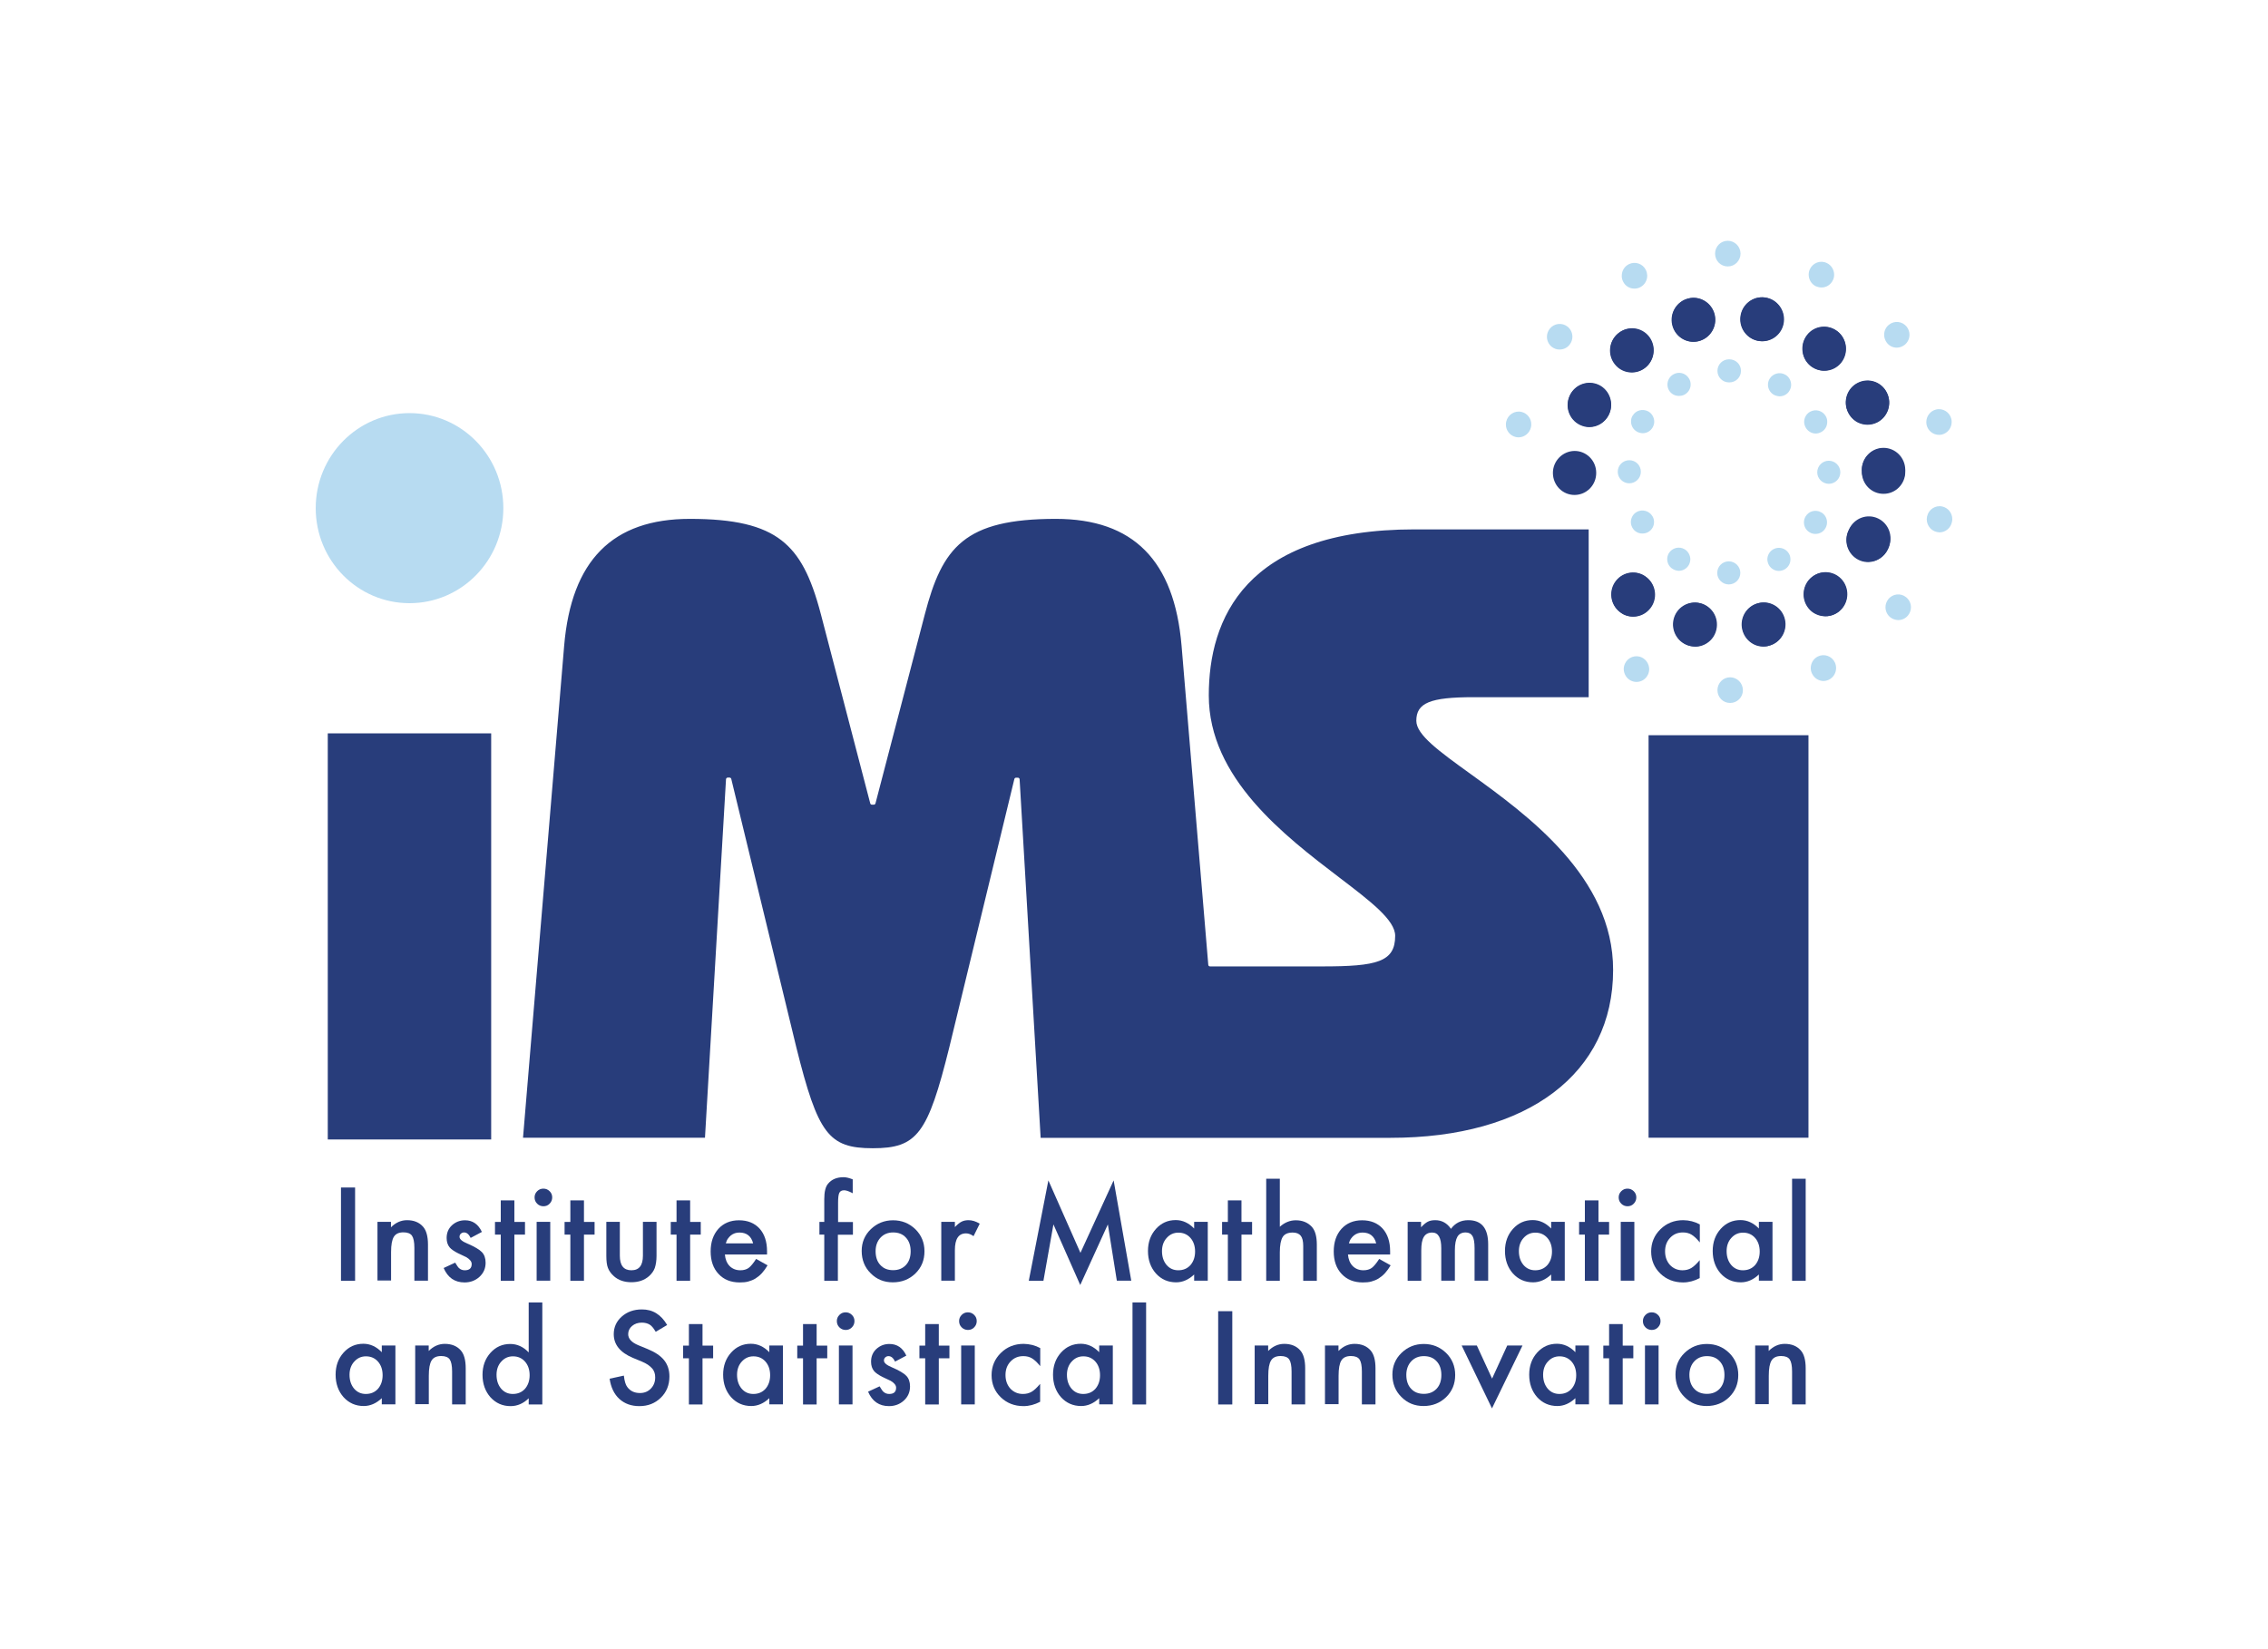 <?xml version="1.0" encoding="UTF-8" standalone="no"?> <!-- Generator: Adobe Illustrator 24.2.1, SVG Export Plug-In . SVG Version: 6.00 Build 0) --> <svg xmlns:inkscape="http://www.inkscape.org/namespaces/inkscape" xmlns:sodipodi="http://sodipodi.sourceforge.net/DTD/sodipodi-0.dtd" xmlns="http://www.w3.org/2000/svg" xmlns:svg="http://www.w3.org/2000/svg" version="1.1" id="Layer_1" x="0px" y="0px" viewBox="0 0 220 160" xml:space="preserve" sodipodi:docname="iMSI_logo_sig_bottom_color_cropped.svg" width="220" height="160" inkscape:version="1.1 (c68e22c387, 2021-05-23)"><defs id="defs127"></defs> <style type="text/css" id="style2"> .st0{fill:#FFFFFF;} .st1{fill:#B7DBF1;} .st2{fill:#283D7B;} </style> <g id="g122" transform="translate(-40.005,-70)"> <path class="st1" d="m 207.7,126.7 v 0 c -0.62,0 -1.13,-0.51 -1.12,-1.12 v 0 c 0,-0.62 0.5,-1.12 1.12,-1.12 v 0 c 0.62,0 1.12,0.51 1.12,1.12 v 0 c 0,0.62 -0.5,1.12 -1.12,1.12 z m 3.9,-1.86 c -0.1,-0.18 -0.15,-0.37 -0.16,-0.56 v 0 c 0,-0.39 0.2,-0.77 0.56,-0.98 v 0 c 0.53,-0.31 1.22,-0.13 1.53,0.4 v 0 c 0.11,0.18 0.15,0.37 0.15,0.56 v 0 c 0.01,0.39 -0.2,0.77 -0.56,0.98 v 0 c -0.18,0.1 -0.37,0.15 -0.56,0.15 v 0 c -0.38,0 -0.75,-0.2 -0.96,-0.55 z m -9.32,0.37 c -0.35,-0.2 -0.55,-0.57 -0.55,-0.95 v 0 c -0.01,-0.2 0.05,-0.4 0.15,-0.58 v 0 c 0.32,-0.53 1.01,-0.71 1.54,-0.39 v 0 c 0.34,0.2 0.54,0.58 0.55,0.95 v 0 c 0,0.2 -0.05,0.4 -0.15,0.58 v 0 c -0.21,0.36 -0.58,0.56 -0.97,0.56 v 0 c -0.19,-0.01 -0.39,-0.06 -0.57,-0.17 z m 13.27,-3.56 c -0.36,-0.2 -0.56,-0.58 -0.56,-0.97 v 0 c 0,-0.19 0.05,-0.38 0.15,-0.56 v 0 c 0.31,-0.54 0.99,-0.72 1.53,-0.41 v 0 c 0.36,0.2 0.56,0.58 0.56,0.97 v 0 c 0,0.19 -0.05,0.38 -0.15,0.56 v 0 c -0.21,0.37 -0.58,0.56 -0.98,0.56 v 0 c -0.18,0 -0.37,-0.04 -0.55,-0.15 z m -17.2,-0.45 c -0.1,-0.18 -0.15,-0.37 -0.15,-0.56 v 0 c 0.01,-0.39 0.21,-0.77 0.57,-0.97 v 0 c 0.54,-0.3 1.22,-0.11 1.53,0.42 v 0 c 0.11,0.18 0.15,0.37 0.15,0.56 v 0 c 0,0.39 -0.2,0.76 -0.57,0.97 v 0 c -0.18,0.1 -0.37,0.14 -0.55,0.14 v 0 c -0.4,0.01 -0.78,-0.2 -0.98,-0.56 z m 19.05,-4.26 c -0.62,-0.01 -1.12,-0.51 -1.12,-1.12 v 0 c 0,-0.62 0.51,-1.12 1.12,-1.12 v 0 c 0.62,0 1.12,0.5 1.12,1.12 v 0 c 0,0.61 -0.49,1.12 -1.12,1.12 v 0 c 0.01,0 0.01,0 0,0 z m -20.47,-1.17 c 0,-0.62 0.5,-1.12 1.12,-1.12 v 0 c 0.63,0 1.12,0.5 1.12,1.12 v 0 c 0,0.62 -0.51,1.12 -1.12,1.12 v 0 c -0.62,0 -1.12,-0.5 -1.12,-1.12 z m 18.23,-4.29 c -0.1,-0.18 -0.15,-0.37 -0.15,-0.56 v 0 c 0.01,-0.39 0.21,-0.77 0.57,-0.97 v 0 c 0.54,-0.3 1.23,-0.11 1.53,0.43 v 0 c 0.1,0.18 0.15,0.37 0.14,0.56 v 0 c 0,0.39 -0.2,0.77 -0.57,0.97 v 0 c -0.18,0.1 -0.36,0.15 -0.55,0.15 v 0 c -0.38,0 -0.76,-0.21 -0.97,-0.58 z m -16.38,0.39 c -0.36,-0.21 -0.56,-0.58 -0.56,-0.97 v 0 c -0.01,-0.19 0.04,-0.39 0.14,-0.56 h 0.01 c 0.3,-0.54 0.98,-0.72 1.53,-0.42 v 0 c 0.36,0.21 0.56,0.58 0.57,0.98 v 0 c 0,0.18 -0.05,0.38 -0.15,0.56 v 0 0 0 c -0.21,0.37 -0.58,0.57 -0.98,0.57 v 0 c -0.2,-0.01 -0.39,-0.06 -0.56,-0.16 z m 13.27,-3.58 c -0.35,-0.21 -0.55,-0.58 -0.55,-0.96 v 0 c 0,-0.2 0.05,-0.4 0.16,-0.58 v 0 c 0.32,-0.53 1.01,-0.7 1.54,-0.39 v 0 c 0.35,0.2 0.54,0.58 0.55,0.96 v 0 c 0,0.2 -0.05,0.39 -0.16,0.58 v 0 c -0.2,0.36 -0.58,0.55 -0.96,0.55 v 0 c -0.2,-0.01 -0.4,-0.06 -0.58,-0.16 z m -10.15,-0.42 c -0.1,-0.18 -0.15,-0.37 -0.15,-0.56 v 0 c 0,-0.39 0.2,-0.77 0.56,-0.98 v 0 c 0.53,-0.32 1.22,-0.14 1.53,0.39 v 0 c 0.11,0.18 0.16,0.37 0.16,0.56 v 0 c 0.01,0.39 -0.19,0.77 -0.55,0.98 v 0 0 0 c -0.18,0.11 -0.38,0.15 -0.57,0.15 v 0 c -0.4,0.01 -0.77,-0.19 -0.98,-0.54 z m 5.86,-0.77 v 0 0 0 0 0 0 c -0.01,0 -0.02,0 -0.04,0 v 0 0 0 c -0.62,0 -1.12,-0.5 -1.12,-1.12 v 0 c 0,-0.62 0.5,-1.12 1.12,-1.12 v 0 c 0.01,0 0.03,0 0.04,0 h 0.01 c 0.62,0.01 1.12,0.51 1.11,1.12 v 0 c 0.01,0.62 -0.5,1.12 -1.12,1.12 v 0 c 0,0 0,0 0,0 z" id="path4"></path> <path class="st2" d="m 71.8,180.55 v -39.4 h 15.85 v 39.4 z" id="path6"></path> <path class="st2" d="m 182.64,145.08 c -3.05,-2.2 -5.25,-3.79 -5.25,-5.15 0,-1.74 1.35,-2.29 5.55,-2.29 h 11.17 v -16.28 h -16.89 c -16.5,0 -19.96,8.76 -19.96,16.11 0,8.01 7.33,13.6 12.68,17.68 3.02,2.3 5.4,4.12 5.4,5.64 0,2.54 -1.77,2.97 -7.08,2.97 h -10.88 c -0.09,0 -0.17,-0.07 -0.17,-0.16 l -2.59,-30.95 c -0.7,-8.28 -4.69,-12.31 -12.2,-12.31 -8.86,0 -11.01,2.74 -12.71,9.28 l -4.78,18.32 c -0.02,0.08 -0.09,0.13 -0.17,0.13 h -0.17 c -0.08,0 -0.15,-0.05 -0.17,-0.13 l -4.78,-18.32 c -0.98,-3.76 -2.09,-5.84 -3.82,-7.19 -1.86,-1.45 -4.6,-2.09 -8.89,-2.09 -7.51,0 -11.5,4.03 -12.2,12.31 l -3.99,47.73 h 17.65 l 2.04,-34.78 c 0.01,-0.09 0.08,-0.16 0.17,-0.16 h 0.17 c 0.08,0 0.15,0.05 0.17,0.13 l 6.31,26.04 c 2.1,8.42 3.14,9.79 7.42,9.79 4.29,0 5.33,-1.37 7.42,-9.79 l 6.31,-26.03 c 0.02,-0.08 0.09,-0.13 0.17,-0.13 h 0.17 c 0.09,0 0.17,0.07 0.17,0.16 l 2.04,34.78 h 15.95 1.88 16.12 c 13.31,0 21.58,-6.24 21.58,-16.28 0.02,-9.02 -8.32,-15.04 -13.84,-19.03 z" id="path8"></path> <rect x="199.92" y="141.33" class="st2" width="15.51" height="39.05" id="rect10"></rect> <ellipse class="st1" cx="79.73" cy="119.3" rx="9.1" ry="9.22" id="ellipse12"></ellipse> <g id="g20"> <g id="g16"> <path class="st2" d="m 203.99,132.68 c -1.13,-0.26 -1.85,-1.4 -1.59,-2.54 v 0 c 0.25,-1.15 1.38,-1.88 2.51,-1.62 v 0 c 1.14,0.26 1.85,1.4 1.59,2.55 v 0 c -0.21,0.99 -1.09,1.67 -2.05,1.67 v 0 c -0.16,-0.01 -0.31,-0.03 -0.46,-0.06 z m 5.06,-1.63 c -0.26,-1.14 0.45,-2.28 1.58,-2.55 v 0 c 1.13,-0.26 2.26,0.45 2.52,1.6 v 0 c 0.26,1.14 -0.45,2.29 -1.58,2.55 v 0 c -0.16,0.04 -0.32,0.05 -0.47,0.05 v 0 c -0.96,0.01 -1.82,-0.66 -2.05,-1.65 z m -11.91,-1.68 c -0.92,-0.73 -1.07,-2.07 -0.35,-2.99 v 0 c 0.72,-0.93 2.05,-1.09 2.96,-0.35 v 0 c 0.91,0.72 1.07,2.07 0.34,2.99 v 0 c -0.42,0.53 -1.03,0.81 -1.65,0.81 v 0 c -0.46,0 -0.92,-0.15 -1.3,-0.46 z m 18.31,-0.4 c -0.72,-0.91 -0.58,-2.26 0.33,-2.99 v 0 c 0.9,-0.74 2.23,-0.59 2.96,0.33 v 0 c 0.72,0.92 0.58,2.26 -0.32,2.99 v 0 c 0,0 0,0 0,0.01 v 0 c -0.39,0.31 -0.86,0.47 -1.31,0.47 v 0 c -0.63,-0.01 -1.24,-0.29 -1.66,-0.81 z m 4.88,-4.69 c -1.05,-0.51 -1.49,-1.78 -0.99,-2.84 v 0 c 0.51,-1.06 1.76,-1.5 2.81,-0.99 v 0 c 1.05,0.51 1.49,1.78 0.99,2.84 v 0 c -0.36,0.76 -1.12,1.2 -1.9,1.2 v 0 c -0.31,0 -0.62,-0.06 -0.91,-0.21 z m -29.69,-8.38 v 0 0 c -0.01,-1.17 0.93,-2.13 2.09,-2.15 v 0 c 1.16,-0.01 2.11,0.94 2.11,2.12 v 0 c 0.01,1.18 -0.92,2.14 -2.09,2.15 v 0 c -0.01,0 -0.01,0 -0.01,0 v 0 c -1.16,0 -2.09,-0.94 -2.1,-2.12 z m 29.97,-0.11 c 0,-0.03 0,-0.05 0.01,-0.09 v 0 c -0.01,-0.03 -0.01,-0.06 -0.01,-0.09 v 0 c -0.01,-1.18 0.92,-2.15 2.08,-2.16 v 0 c 1.16,-0.01 2.11,0.93 2.13,2.11 v 0 c 0,0.03 0,0.07 0,0.11 v 0 c 0,0.03 0,0.07 0,0.11 v 0 c 0,1.18 -0.94,2.13 -2.1,2.13 v 0 c -1.17,0.01 -2.11,-0.94 -2.11,-2.12 z m -27.34,-4.56 c -1.05,-0.5 -1.5,-1.77 -1,-2.83 v 0 c 0.49,-1.07 1.75,-1.52 2.8,-1.02 v 0 c 1.05,0.51 1.49,1.78 1,2.84 v 0 c -0.36,0.77 -1.12,1.22 -1.9,1.22 v 0 c -0.3,0 -0.6,-0.07 -0.9,-0.21 z m 26,-1.24 c -0.52,-1.05 -0.1,-2.33 0.94,-2.85 v 0 c 1.05,-0.53 2.31,-0.1 2.82,0.95 v 0 0 0 c 0.52,1.05 0.1,2.33 -0.94,2.86 v 0 c -0.3,0.15 -0.62,0.22 -0.94,0.22 v 0 c -0.77,0 -1.51,-0.43 -1.88,-1.18 z m -22.62,-4.64 c -0.73,-0.91 -0.6,-2.25 0.31,-2.99 v 0 c 0.9,-0.74 2.22,-0.6 2.96,0.31 v 0 c 0.73,0.91 0.59,2.26 -0.31,3 v 0 c -0.39,0.32 -0.86,0.47 -1.33,0.47 v 0 c -0.6,0 -1.22,-0.27 -1.63,-0.79 z m 18.99,0.15 c -0.91,-0.72 -1.07,-2.06 -0.36,-2.99 v 0 c 0.71,-0.93 2.03,-1.09 2.95,-0.37 v 0 c 0.92,0.72 1.08,2.06 0.36,2.99 v 0 c -0.42,0.54 -1.03,0.82 -1.66,0.82 v 0 c -0.44,0 -0.9,-0.15 -1.29,-0.45 z m -13.43,-3.98 c -0.27,-1.14 0.44,-2.29 1.57,-2.56 v 0 c 1.12,-0.28 2.26,0.43 2.53,1.58 v 0 c 0.27,1.14 -0.43,2.29 -1.56,2.56 v 0 c -0.16,0.04 -0.32,0.06 -0.49,0.06 v 0 c -0.96,0 -1.82,-0.66 -2.05,-1.64 z m 8.26,1.53 c -1.14,-0.25 -1.86,-1.38 -1.61,-2.53 v 0 c 0.25,-1.15 1.37,-1.88 2.5,-1.63 v 0 c 1.13,0.25 1.85,1.38 1.61,2.53 v 0 c -0.21,0.99 -1.09,1.68 -2.06,1.68 v 0 c -0.14,-0.01 -0.29,-0.02 -0.44,-0.05 z" id="path14"></path> </g> <path class="st2" d="m 197.09,129.34 c -0.91,-0.73 -1.06,-2.07 -0.34,-2.99 v 0 c 0.72,-0.92 2.05,-1.08 2.95,-0.35 v 0 c 0.91,0.73 1.06,2.07 0.34,3 v 0 c -0.62,0.79 -1.69,1.02 -2.56,0.6 v 0 c -0.14,-0.08 -0.27,-0.16 -0.39,-0.26 z m 5.25,0.77 c 0.26,-1.15 1.39,-1.86 2.52,-1.6 v 0 c 1.13,0.26 1.84,1.41 1.58,2.55 v 0 c -0.26,1.15 -1.39,1.86 -2.52,1.6 v 0 c -0.16,-0.03 -0.31,-0.09 -0.45,-0.16 v 0 c -0.85,-0.42 -1.35,-1.4 -1.13,-2.39 z m 6.66,0.95 c -0.26,-1.14 0.45,-2.29 1.58,-2.54 v 0 c 1.13,-0.26 2.26,0.45 2.52,1.6 v 0 c 0.26,1.14 -0.45,2.29 -1.58,2.55 v 0 c 0,0 0,0 0,0.01 v 0 c -0.48,0.11 -0.97,0.04 -1.38,-0.16 v 0 c -0.56,-0.28 -0.99,-0.8 -1.14,-1.46 z m 6.41,-2.07 c -0.72,-0.92 -0.57,-2.26 0.33,-2.99 v 0 c 0.91,-0.73 2.23,-0.57 2.96,0.34 v 0 c 0.72,0.92 0.57,2.26 -0.33,2.99 v 0 c -0.66,0.53 -1.52,0.59 -2.23,0.25 v 0 c -0.28,-0.13 -0.53,-0.33 -0.73,-0.59 z m -23.12,-20.64 v 0 0 c 0.5,-1.06 1.75,-1.51 2.81,-1.01 v 0 c 1.04,0.5 1.49,1.78 0.99,2.84 v 0 c -0.5,1.06 -1.75,1.52 -2.8,1.01 v 0 c -0.01,0 -0.01,0 -0.01,-0.01 v 0 c -1.05,-0.5 -1.48,-1.77 -0.99,-2.83 z m 27.02,13.13 c 0.01,-0.02 0.02,-0.05 0.04,-0.07 v 0 c 0.01,-0.03 0.02,-0.06 0.03,-0.08 v 0 c 0.5,-1.07 1.75,-1.53 2.8,-1.03 v 0 c 1.05,0.5 1.5,1.77 1.01,2.83 v 0 c -0.01,0.03 -0.03,0.06 -0.05,0.1 v 0 c -0.01,0.03 -0.03,0.06 -0.05,0.1 v 0 c -0.51,1.06 -1.76,1.5 -2.8,0.99 v 0 c -1.04,-0.52 -1.48,-1.78 -0.98,-2.84 z m -22.63,-16.17 c -0.73,-0.92 -0.59,-2.26 0.32,-2.99 v 0 c 0.9,-0.74 2.23,-0.6 2.96,0.32 v 0 c 0.72,0.92 0.58,2.26 -0.32,2.99 v 0 c -0.66,0.53 -1.53,0.61 -2.24,0.26 v 0 c -0.28,-0.13 -0.52,-0.32 -0.72,-0.58 z m 28.13,10.3 v 0 0 0 c 0.01,1.18 -0.92,2.14 -2.08,2.15 v 0 c -0.33,0 -0.66,-0.07 -0.94,-0.21 v 0 c -0.7,-0.34 -1.18,-1.06 -1.19,-1.9 -0.01,-1.18 0.92,-2.14 2.07,-2.15 v 0 m -20.42,-11.99 c -0.27,-1.14 0.43,-2.29 1.56,-2.56 v 0 c 1.12,-0.27 2.26,0.44 2.53,1.58 v 0 c 0.27,1.15 -0.44,2.29 -1.57,2.57 v 0 c -0.49,0.11 -0.98,0.05 -1.4,-0.16 v 0 c -0.54,-0.27 -0.97,-0.78 -1.12,-1.43 z m 17.03,8.51 c -0.51,-1.05 -0.08,-2.33 0.96,-2.85 v 0 c 1.04,-0.52 2.3,-0.09 2.81,0.97 v 0 c 0.51,1.06 0.08,2.33 -0.96,2.85 v 0 c -0.61,0.3 -1.28,0.28 -1.85,0.01 v 0 c -0.4,-0.2 -0.74,-0.53 -0.96,-0.98 z m -10.38,-9.51 c 0.25,-1.15 1.38,-1.87 2.51,-1.61 v 0 c 1.13,0.25 1.85,1.39 1.6,2.54 v 0 c -0.25,1.15 -1.37,1.87 -2.51,1.62 v 0 c -0.16,-0.04 -0.32,-0.09 -0.46,-0.16 v 0 c -0.86,-0.43 -1.36,-1.41 -1.14,-2.39 z m 6.77,5.02 c -0.92,-0.73 -1.08,-2.06 -0.36,-2.99 v 0 c 0.72,-0.93 2.04,-1.09 2.96,-0.37 v 0 c 0.91,0.72 1.07,2.06 0.36,2.99 v 0 c -0.62,0.8 -1.7,1.03 -2.58,0.6 v 0 c -0.13,-0.06 -0.25,-0.14 -0.38,-0.23 z" id="path18"></path> </g> <path class="st1" d="m 206.6,136.96 c 0,-0.69 0.55,-1.25 1.23,-1.25 v 0 c 0.68,0 1.23,0.55 1.24,1.24 v 0 c 0.01,0.69 -0.55,1.25 -1.23,1.25 v 0 c 0,0 0,0 0,0 v 0 c -0.69,0.01 -1.24,-0.55 -1.24,-1.24 z m -8.38,-0.92 v 0 0 c -0.44,-0.21 -0.7,-0.66 -0.71,-1.12 v 0 c 0,-0.18 0.04,-0.37 0.12,-0.54 v 0 c 0.29,-0.62 1.03,-0.89 1.64,-0.59 v 0 c 0.44,0.21 0.7,0.66 0.71,1.12 v 0 c 0,0.18 -0.04,0.37 -0.12,0.54 v 0 c -0.21,0.45 -0.65,0.71 -1.11,0.71 v 0 c -0.18,0 -0.36,-0.04 -0.53,-0.12 z m 17.56,-0.68 c -0.09,-0.17 -0.13,-0.36 -0.13,-0.54 v 0 c 0,-0.46 0.25,-0.91 0.69,-1.13 v 0 c 0.61,-0.3 1.35,-0.05 1.65,0.58 v 0 c 0.08,0.17 0.12,0.36 0.12,0.54 v 0 c 0,0.46 -0.25,0.91 -0.69,1.13 v 0 c -0.17,0.08 -0.36,0.13 -0.54,0.13 v 0 c -0.45,-0.01 -0.88,-0.26 -1.1,-0.71 z m 7.59,-5.47 c -0.31,-0.25 -0.47,-0.61 -0.47,-0.98 v 0 c 0,-0.27 0.09,-0.54 0.27,-0.77 v 0 c 0.42,-0.54 1.2,-0.63 1.73,-0.2 v 0 c 0.31,0.25 0.47,0.61 0.47,0.98 v 0 c 0,0.27 -0.09,0.54 -0.27,0.77 v 0 c -0.24,0.31 -0.6,0.47 -0.97,0.47 v 0 c -0.26,-0.01 -0.53,-0.09 -0.76,-0.27 z m 4.5,-8.28 c -0.66,-0.15 -1.08,-0.82 -0.94,-1.49 v 0 c 0,-0.01 0,-0.02 0.01,-0.02 v 0 c 0,0 0,-0.01 0,-0.01 v 0 c 0.15,-0.67 0.8,-1.1 1.47,-0.95 v 0 c 0.58,0.13 0.97,0.65 0.97,1.22 v 0 c 0,0.09 -0.01,0.18 -0.03,0.27 v 0 c 0,0.01 0,0.02 -0.01,0.03 v 0 c 0,0 0,0.01 0,0.01 v 0 0 0 c -0.13,0.58 -0.64,0.98 -1.2,0.98 v 0 c -0.09,-0.01 -0.19,-0.02 -0.27,-0.04 z m -40.83,-9.21 c -0.57,-0.13 -0.97,-0.65 -0.96,-1.22 v 0 c 0,-0.09 0.01,-0.18 0.03,-0.27 v 0 c 0.15,-0.67 0.81,-1.1 1.47,-0.95 v 0 c 0.58,0.13 0.97,0.65 0.96,1.22 v 0 c 0,0.09 -0.01,0.18 -0.03,0.27 v 0 c -0.13,0.58 -0.64,0.98 -1.2,0.98 v 0 c -0.09,0 -0.18,-0.01 -0.27,-0.03 z m 39.85,-1.17 c -0.02,-0.09 -0.03,-0.19 -0.03,-0.28 v 0 c 0,-0.57 0.38,-1.08 0.95,-1.22 v 0 c 0.66,-0.16 1.33,0.26 1.48,0.93 v 0 c 0.02,0.09 0.03,0.19 0.03,0.28 v 0 c 0,0.57 -0.38,1.08 -0.95,1.22 v 0 c -0.09,0.02 -0.19,0.03 -0.28,0.03 v 0 c -0.56,0 -1.07,-0.39 -1.2,-0.96 z m -36.36,-7.58 c -0.31,-0.25 -0.47,-0.61 -0.47,-0.98 v 0 c 0,-0.27 0.09,-0.54 0.27,-0.77 v 0 c 0,0 0,0 0,0 v 0 c 0.42,-0.54 1.2,-0.63 1.73,-0.21 v 0 c 0.31,0.25 0.47,0.61 0.47,0.98 v 0 c 0,0.27 -0.09,0.54 -0.27,0.77 v 0 c -0.24,0.31 -0.6,0.47 -0.97,0.47 v 0 c -0.26,0.01 -0.53,-0.08 -0.76,-0.26 z m 32.51,-0.39 v 0 c -0.18,-0.23 -0.27,-0.51 -0.27,-0.78 v 0 c 0,-0.37 0.16,-0.73 0.46,-0.97 v 0 c 0.53,-0.43 1.3,-0.35 1.73,0.19 v 0 0 0 c 0.18,0.23 0.27,0.51 0.27,0.78 v 0 c 0,0.36 -0.16,0.72 -0.46,0.97 v 0 c -0.23,0.18 -0.5,0.28 -0.77,0.28 v 0 c -0.37,0 -0.72,-0.16 -0.96,-0.47 z m -25.6,-5.96 c -0.09,-0.18 -0.13,-0.37 -0.12,-0.56 v 0 c 0,-0.46 0.26,-0.9 0.69,-1.11 v 0 c 0.61,-0.3 1.35,-0.05 1.65,0.57 v 0 c 0.08,0.17 0.12,0.36 0.13,0.54 v 0 c 0,0.46 -0.25,0.91 -0.69,1.13 v 0 c -0.17,0.09 -0.36,0.13 -0.54,0.13 v 0 c -0.47,0.01 -0.91,-0.25 -1.12,-0.7 z m 18.72,0.48 c -0.45,-0.21 -0.71,-0.67 -0.71,-1.14 v 0 c 0,-0.18 0.04,-0.36 0.12,-0.53 v 0 c 0.29,-0.62 1.03,-0.89 1.64,-0.59 v 0 c 0.45,0.21 0.71,0.67 0.71,1.14 v 0 c 0,0.18 -0.04,0.36 -0.12,0.52 v 0 c -0.21,0.45 -0.65,0.72 -1.11,0.71 v 0 c -0.18,0 -0.36,-0.04 -0.53,-0.11 z m -9.79,-3.17 c 0,-0.69 0.54,-1.25 1.23,-1.25 v 0 c 0.68,0 1.23,0.55 1.24,1.24 v 0 c 0,0.69 -0.55,1.25 -1.23,1.25 v 0 c 0,0 -0.01,0 -0.01,0 v 0 c -0.68,0 -1.23,-0.55 -1.23,-1.24 z" id="path22"></path> <g id="g120"> <path class="st2" d="m 74.45,185.21 v 9.05 h -1.37 v -9.05 z" id="path24"></path> <path class="st2" d="m 76.61,188.54 h 1.32 v 0.53 c 0.46,-0.46 0.98,-0.69 1.56,-0.69 0.66,0 1.18,0.21 1.55,0.63 0.32,0.36 0.48,0.94 0.48,1.74 v 3.5 H 80.2 v -3.19 c 0,-0.56 -0.08,-0.95 -0.23,-1.17 -0.15,-0.22 -0.43,-0.33 -0.83,-0.33 -0.44,0 -0.75,0.14 -0.93,0.43 -0.18,0.29 -0.27,0.78 -0.27,1.49 v 2.75 h -1.32 v -5.69 z" id="path26"></path> <path class="st2" d="m 86.75,189.52 -1.09,0.58 c -0.17,-0.35 -0.38,-0.53 -0.64,-0.53 -0.12,0 -0.22,0.04 -0.31,0.12 -0.09,0.08 -0.13,0.18 -0.13,0.31 0,0.22 0.25,0.44 0.76,0.65 0.7,0.3 1.17,0.58 1.41,0.83 0.24,0.25 0.36,0.6 0.36,1.03 0,0.55 -0.2,1.01 -0.61,1.38 -0.39,0.35 -0.87,0.53 -1.43,0.53 -0.96,0 -1.63,-0.47 -2.03,-1.4 l 1.12,-0.52 c 0.16,0.27 0.28,0.45 0.36,0.52 0.16,0.15 0.35,0.22 0.57,0.22 0.45,0 0.67,-0.2 0.67,-0.61 0,-0.23 -0.17,-0.45 -0.52,-0.66 -0.13,-0.07 -0.27,-0.13 -0.4,-0.19 -0.13,-0.06 -0.27,-0.13 -0.4,-0.19 -0.38,-0.19 -0.65,-0.38 -0.81,-0.56 -0.2,-0.24 -0.3,-0.54 -0.3,-0.92 0,-0.5 0.17,-0.91 0.51,-1.23 0.35,-0.32 0.77,-0.49 1.27,-0.49 0.74,0 1.28,0.37 1.64,1.13 z" id="path28"></path> <path class="st2" d="m 89.9,189.78 v 4.48 h -1.32 v -4.48 h -0.56 v -1.23 h 0.56 v -2.09 h 1.32 v 2.09 h 1.03 v 1.23 z" id="path30"></path> <path class="st2" d="m 91.86,186.17 c 0,-0.23 0.08,-0.43 0.25,-0.6 0.17,-0.17 0.37,-0.25 0.6,-0.25 0.24,0 0.44,0.08 0.61,0.25 0.17,0.16 0.25,0.37 0.25,0.6 0,0.23 -0.08,0.44 -0.25,0.61 -0.16,0.17 -0.37,0.25 -0.6,0.25 -0.23,0 -0.44,-0.08 -0.61,-0.25 -0.17,-0.17 -0.25,-0.37 -0.25,-0.61 z m 1.52,2.37 v 5.71 h -1.32 v -5.71 z" id="path32"></path> <path class="st2" d="m 96.65,189.78 v 4.48 h -1.32 v -4.48 h -0.56 v -1.23 h 0.56 v -2.09 h 1.32 v 2.09 h 1.03 v 1.23 z" id="path34"></path> <path class="st2" d="m 100.13,188.54 v 3.28 c 0,0.95 0.37,1.42 1.12,1.42 0.75,0 1.12,-0.47 1.12,-1.42 v -3.28 h 1.32 v 3.3 c 0,0.46 -0.06,0.85 -0.17,1.18 -0.11,0.3 -0.3,0.56 -0.57,0.8 -0.45,0.39 -1.01,0.58 -1.7,0.58 -0.68,0 -1.25,-0.19 -1.69,-0.58 -0.27,-0.24 -0.47,-0.51 -0.58,-0.8 -0.11,-0.27 -0.16,-0.66 -0.16,-1.18 v -3.3 z" id="path36"></path> <path class="st2" d="m 106.95,189.78 v 4.48 h -1.32 v -4.48 h -0.56 v -1.23 h 0.56 v -2.09 h 1.32 v 2.09 h 1.03 v 1.23 z" id="path38"></path> <path class="st2" d="m 114.41,191.71 h -4.09 c 0.04,0.47 0.19,0.84 0.46,1.12 0.27,0.27 0.62,0.41 1.04,0.41 0.33,0 0.6,-0.08 0.81,-0.23 0.21,-0.16 0.45,-0.45 0.72,-0.87 l 1.11,0.62 c -0.17,0.29 -0.35,0.54 -0.54,0.75 -0.19,0.21 -0.4,0.38 -0.62,0.52 -0.22,0.14 -0.46,0.23 -0.71,0.3 -0.25,0.07 -0.53,0.09 -0.83,0.09 -0.85,0 -1.54,-0.27 -2.05,-0.82 -0.52,-0.55 -0.77,-1.28 -0.77,-2.19 0,-0.9 0.25,-1.63 0.75,-2.19 0.5,-0.55 1.17,-0.83 2,-0.83 0.84,0 1.5,0.27 1.99,0.8 0.48,0.53 0.73,1.27 0.73,2.21 z m -1.35,-1.08 c -0.18,-0.7 -0.63,-1.05 -1.33,-1.05 -0.16,0 -0.31,0.02 -0.45,0.07 -0.14,0.05 -0.27,0.12 -0.38,0.21 -0.11,0.09 -0.21,0.2 -0.3,0.33 -0.09,0.13 -0.14,0.28 -0.19,0.44 z" id="path40"></path> <path class="st2" d="m 121.28,189.78 v 4.48 h -1.32 v -4.48 h -0.47 v -1.23 h 0.47 v -2.2 c 0,-0.72 0.12,-1.23 0.38,-1.52 0.34,-0.41 0.84,-0.62 1.5,-0.62 0.23,0 0.53,0.07 0.88,0.21 v 1.35 l -0.13,-0.07 c -0.29,-0.14 -0.52,-0.22 -0.7,-0.22 -0.23,0 -0.39,0.08 -0.47,0.25 -0.08,0.16 -0.12,0.48 -0.12,0.95 v 1.88 h 1.44 v 1.23 h -1.46 z" id="path42"></path> <path class="st2" d="m 123.59,191.36 c 0,-0.82 0.29,-1.53 0.88,-2.1 0.59,-0.57 1.31,-0.87 2.16,-0.87 0.85,0 1.57,0.29 2.17,0.87 0.59,0.58 0.88,1.3 0.88,2.14 0,0.86 -0.29,1.57 -0.88,2.15 -0.59,0.57 -1.32,0.86 -2.19,0.86 -0.86,0 -1.57,-0.29 -2.15,-0.88 -0.58,-0.57 -0.87,-1.3 -0.87,-2.17 z m 1.35,0.02 c 0,0.57 0.15,1.02 0.46,1.35 0.31,0.34 0.72,0.5 1.24,0.5 0.52,0 0.93,-0.17 1.24,-0.5 0.31,-0.33 0.46,-0.78 0.46,-1.33 0,-0.55 -0.15,-1 -0.46,-1.33 -0.31,-0.34 -0.72,-0.5 -1.24,-0.5 -0.5,0 -0.91,0.17 -1.22,0.5 -0.31,0.33 -0.48,0.78 -0.48,1.31 z" id="path44"></path> <path class="st2" d="m 131.31,188.54 h 1.32 v 0.51 c 0.24,-0.25 0.46,-0.43 0.64,-0.52 0.19,-0.1 0.42,-0.15 0.68,-0.15 0.35,0 0.71,0.11 1.09,0.34 l -0.6,1.21 c -0.25,-0.18 -0.49,-0.27 -0.73,-0.27 -0.72,0 -1.08,0.54 -1.08,1.63 v 2.96 h -1.32 z" id="path46"></path> <path class="st2" d="m 139.8,194.25 1.9,-9.73 3.11,7.03 3.22,-7.03 1.71,9.73 h -1.4 l -0.87,-5.46 -2.68,5.88 -2.6,-5.88 -0.97,5.47 h -1.42 z" id="path48"></path> <path class="st2" d="m 155.84,188.54 h 1.32 v 5.71 h -1.32 v -0.6 c -0.54,0.51 -1.13,0.76 -1.75,0.76 -0.79,0 -1.44,-0.29 -1.96,-0.86 -0.51,-0.58 -0.77,-1.31 -0.77,-2.18 0,-0.86 0.26,-1.57 0.77,-2.14 0.51,-0.57 1.15,-0.86 1.92,-0.86 0.66,0 1.26,0.27 1.79,0.82 z m -3.12,2.84 c 0,0.55 0.15,0.99 0.44,1.34 0.3,0.35 0.68,0.52 1.14,0.52 0.49,0 0.88,-0.17 1.18,-0.5 0.3,-0.35 0.45,-0.79 0.45,-1.32 0,-0.53 -0.15,-0.98 -0.45,-1.32 -0.3,-0.34 -0.69,-0.51 -1.17,-0.51 -0.45,0 -0.83,0.17 -1.14,0.52 -0.3,0.33 -0.45,0.76 -0.45,1.27 z" id="path50"></path> <path class="st2" d="m 160.43,189.78 v 4.48 h -1.32 v -4.48 h -0.56 v -1.23 h 0.56 v -2.09 h 1.32 v 2.09 h 1.03 v 1.23 z" id="path52"></path> <path class="st2" d="m 162.83,184.36 h 1.32 v 4.66 c 0.47,-0.42 0.99,-0.63 1.55,-0.63 0.64,0 1.16,0.21 1.55,0.63 0.33,0.36 0.49,0.94 0.49,1.74 v 3.5 h -1.32 v -3.38 c 0,-0.46 -0.08,-0.79 -0.24,-0.99 -0.16,-0.2 -0.42,-0.31 -0.78,-0.31 -0.46,0 -0.79,0.14 -0.97,0.43 -0.18,0.29 -0.28,0.79 -0.28,1.49 v 2.76 h -1.32 z" id="path54"></path> <path class="st2" d="m 174.85,191.71 h -4.09 c 0.04,0.47 0.19,0.84 0.46,1.12 0.27,0.27 0.62,0.41 1.04,0.41 0.33,0 0.6,-0.08 0.81,-0.23 0.21,-0.16 0.45,-0.45 0.72,-0.87 l 1.11,0.62 c -0.17,0.29 -0.35,0.54 -0.54,0.75 -0.19,0.21 -0.4,0.38 -0.62,0.52 -0.22,0.14 -0.46,0.23 -0.71,0.3 -0.25,0.07 -0.53,0.09 -0.83,0.09 -0.85,0 -1.54,-0.27 -2.05,-0.82 -0.52,-0.55 -0.77,-1.28 -0.77,-2.19 0,-0.9 0.25,-1.63 0.75,-2.19 0.5,-0.55 1.17,-0.83 2,-0.83 0.84,0 1.5,0.27 1.99,0.8 0.48,0.53 0.73,1.27 0.73,2.21 z m -1.35,-1.08 c -0.18,-0.7 -0.63,-1.05 -1.33,-1.05 -0.16,0 -0.31,0.02 -0.45,0.07 -0.14,0.05 -0.27,0.12 -0.38,0.21 -0.11,0.09 -0.21,0.2 -0.3,0.33 -0.09,0.13 -0.14,0.28 -0.19,0.44 z" id="path56"></path> <path class="st2" d="m 176.53,188.54 h 1.32 v 0.53 c 0.25,-0.27 0.47,-0.45 0.65,-0.54 0.19,-0.1 0.43,-0.15 0.72,-0.15 0.64,0 1.15,0.28 1.53,0.84 0.41,-0.56 0.97,-0.84 1.68,-0.84 1.29,0 1.93,0.78 1.93,2.34 v 3.53 h -1.32 v -3.17 c 0,-0.55 -0.07,-0.93 -0.2,-1.16 -0.14,-0.23 -0.36,-0.35 -0.67,-0.35 -0.36,0 -0.63,0.14 -0.79,0.41 -0.16,0.27 -0.25,0.71 -0.25,1.32 v 2.95 h -1.32 v -3.15 c 0,-1.02 -0.29,-1.52 -0.88,-1.52 -0.37,0 -0.64,0.14 -0.81,0.42 -0.17,0.28 -0.25,0.71 -0.25,1.31 v 2.95 h -1.32 v -5.72 z" id="path58"></path> <path class="st2" d="m 190.47,188.54 h 1.32 v 5.71 h -1.32 v -0.6 c -0.54,0.51 -1.13,0.76 -1.75,0.76 -0.79,0 -1.44,-0.29 -1.96,-0.86 -0.51,-0.58 -0.77,-1.31 -0.77,-2.18 0,-0.86 0.26,-1.57 0.77,-2.14 0.51,-0.57 1.15,-0.86 1.92,-0.86 0.66,0 1.26,0.27 1.79,0.82 z m -3.13,2.84 c 0,0.55 0.15,0.99 0.44,1.34 0.3,0.35 0.68,0.52 1.14,0.52 0.49,0 0.88,-0.17 1.18,-0.5 0.3,-0.35 0.45,-0.79 0.45,-1.32 0,-0.53 -0.15,-0.98 -0.45,-1.32 -0.3,-0.34 -0.69,-0.51 -1.17,-0.51 -0.45,0 -0.83,0.17 -1.14,0.52 -0.3,0.33 -0.45,0.76 -0.45,1.27 z" id="path60"></path> <path class="st2" d="m 195.06,189.78 v 4.48 h -1.32 v -4.48 h -0.56 v -1.23 h 0.56 v -2.09 h 1.32 v 2.09 h 1.03 v 1.23 z" id="path62"></path> <path class="st2" d="m 197.02,186.17 c 0,-0.23 0.08,-0.43 0.25,-0.6 0.17,-0.17 0.37,-0.25 0.6,-0.25 0.24,0 0.44,0.08 0.61,0.25 0.17,0.16 0.25,0.37 0.25,0.6 0,0.23 -0.08,0.44 -0.25,0.61 -0.16,0.17 -0.37,0.25 -0.6,0.25 -0.23,0 -0.44,-0.08 -0.61,-0.25 -0.17,-0.17 -0.25,-0.37 -0.25,-0.61 z m 1.52,2.37 v 5.71 h -1.32 v -5.71 z" id="path64"></path> <path class="st2" d="m 204.89,188.79 v 1.75 c -0.3,-0.37 -0.57,-0.62 -0.81,-0.76 -0.23,-0.14 -0.51,-0.21 -0.83,-0.21 -0.5,0 -0.91,0.17 -1.24,0.52 -0.33,0.35 -0.49,0.78 -0.49,1.31 0,0.54 0.16,0.97 0.47,1.32 0.32,0.34 0.73,0.52 1.22,0.52 0.32,0 0.6,-0.07 0.84,-0.21 0.23,-0.13 0.51,-0.39 0.83,-0.77 V 194 c -0.54,0.28 -1.07,0.42 -1.61,0.42 -0.88,0 -1.62,-0.29 -2.21,-0.86 -0.59,-0.57 -0.89,-1.29 -0.89,-2.14 0,-0.85 0.3,-1.57 0.9,-2.16 0.6,-0.59 1.34,-0.88 2.21,-0.88 0.58,0.01 1.11,0.14 1.61,0.41 z" id="path66"></path> <path class="st2" d="m 210.62,188.54 h 1.32 v 5.71 h -1.32 v -0.6 c -0.54,0.51 -1.13,0.76 -1.75,0.76 -0.79,0 -1.44,-0.29 -1.96,-0.86 -0.51,-0.58 -0.77,-1.31 -0.77,-2.18 0,-0.86 0.26,-1.57 0.77,-2.14 0.51,-0.57 1.15,-0.86 1.92,-0.86 0.66,0 1.26,0.27 1.79,0.82 z m -3.13,2.84 c 0,0.55 0.15,0.99 0.44,1.34 0.3,0.35 0.68,0.52 1.14,0.52 0.49,0 0.88,-0.17 1.18,-0.5 0.3,-0.35 0.45,-0.79 0.45,-1.32 0,-0.53 -0.15,-0.98 -0.45,-1.32 -0.3,-0.34 -0.69,-0.51 -1.17,-0.51 -0.45,0 -0.83,0.17 -1.14,0.52 -0.3,0.33 -0.45,0.76 -0.45,1.27 z" id="path68"></path> <path class="st2" d="m 215.16,184.36 v 9.9 h -1.32 v -9.9 z" id="path70"></path> <path class="st2" d="m 77.04,200.54 h 1.32 v 5.71 h -1.32 v -0.6 c -0.54,0.51 -1.13,0.76 -1.75,0.76 -0.79,0 -1.44,-0.29 -1.96,-0.86 -0.51,-0.58 -0.77,-1.31 -0.77,-2.18 0,-0.86 0.26,-1.57 0.77,-2.14 0.51,-0.57 1.15,-0.86 1.92,-0.86 0.66,0 1.26,0.27 1.79,0.82 z m -3.13,2.84 c 0,0.55 0.15,0.99 0.44,1.34 0.3,0.35 0.68,0.52 1.14,0.52 0.49,0 0.88,-0.17 1.18,-0.5 0.3,-0.35 0.45,-0.79 0.45,-1.32 0,-0.53 -0.15,-0.98 -0.45,-1.32 -0.3,-0.34 -0.69,-0.51 -1.17,-0.51 -0.45,0 -0.83,0.17 -1.14,0.52 -0.3,0.33 -0.45,0.76 -0.45,1.27 z" id="path72"></path> <path class="st2" d="m 80.27,200.54 h 1.32 v 0.53 c 0.46,-0.46 0.98,-0.69 1.56,-0.69 0.66,0 1.18,0.21 1.55,0.63 0.32,0.36 0.48,0.94 0.48,1.74 v 3.5 h -1.32 v -3.19 c 0,-0.56 -0.08,-0.95 -0.23,-1.17 -0.15,-0.22 -0.43,-0.33 -0.83,-0.33 -0.44,0 -0.75,0.14 -0.93,0.43 -0.18,0.29 -0.27,0.78 -0.27,1.49 v 2.75 h -1.32 v -5.69 z" id="path74"></path> <path class="st2" d="m 91.29,196.36 h 1.32 v 9.9 h -1.32 v -0.6 c -0.52,0.51 -1.11,0.76 -1.76,0.76 -0.78,0 -1.43,-0.29 -1.95,-0.86 -0.51,-0.58 -0.77,-1.31 -0.77,-2.18 0,-0.85 0.26,-1.56 0.77,-2.13 0.51,-0.57 1.15,-0.86 1.92,-0.86 0.67,0 1.27,0.27 1.79,0.82 z m -3.12,7.02 c 0,0.55 0.15,0.99 0.44,1.34 0.3,0.35 0.68,0.52 1.14,0.52 0.49,0 0.88,-0.17 1.18,-0.5 0.3,-0.35 0.45,-0.79 0.45,-1.32 0,-0.53 -0.15,-0.98 -0.45,-1.32 -0.3,-0.34 -0.69,-0.51 -1.17,-0.51 -0.45,0 -0.83,0.17 -1.14,0.52 -0.3,0.33 -0.45,0.76 -0.45,1.27 z" id="path76"></path> <path class="st2" d="m 104.72,198.55 -1.11,0.66 c -0.21,-0.36 -0.4,-0.59 -0.59,-0.7 -0.2,-0.12 -0.45,-0.19 -0.76,-0.19 -0.38,0 -0.69,0.11 -0.94,0.32 -0.25,0.21 -0.38,0.48 -0.38,0.8 0,0.44 0.33,0.8 0.98,1.07 l 0.9,0.37 c 0.73,0.3 1.27,0.66 1.61,1.09 0.34,0.43 0.51,0.95 0.51,1.57 0,0.83 -0.28,1.52 -0.83,2.06 -0.56,0.55 -1.25,0.82 -2.08,0.82 -0.79,0 -1.43,-0.23 -1.95,-0.7 -0.5,-0.46 -0.82,-1.12 -0.94,-1.96 l 1.38,-0.3 c 0.06,0.53 0.17,0.9 0.33,1.1 0.28,0.39 0.69,0.59 1.23,0.59 0.43,0 0.78,-0.14 1.06,-0.43 0.28,-0.29 0.42,-0.65 0.42,-1.08 0,-0.18 -0.02,-0.34 -0.07,-0.48 -0.05,-0.14 -0.12,-0.28 -0.23,-0.4 -0.11,-0.12 -0.24,-0.24 -0.4,-0.35 -0.16,-0.11 -0.36,-0.21 -0.59,-0.31 l -0.87,-0.36 c -1.24,-0.52 -1.86,-1.29 -1.86,-2.3 0,-0.68 0.26,-1.25 0.78,-1.71 0.52,-0.46 1.17,-0.69 1.94,-0.69 1.06,-0.01 1.87,0.5 2.46,1.51 z" id="path78"></path> <path class="st2" d="m 108.15,201.78 v 4.48 h -1.32 v -4.48 h -0.56 v -1.23 h 0.56 v -2.09 h 1.32 v 2.09 h 1.03 v 1.23 z" id="path80"></path> <path class="st2" d="m 114.63,200.54 h 1.32 v 5.71 h -1.32 v -0.6 c -0.54,0.51 -1.13,0.76 -1.75,0.76 -0.79,0 -1.44,-0.29 -1.96,-0.86 -0.51,-0.58 -0.77,-1.31 -0.77,-2.18 0,-0.86 0.26,-1.57 0.77,-2.14 0.51,-0.57 1.15,-0.86 1.92,-0.86 0.66,0 1.26,0.27 1.79,0.82 z m -3.13,2.84 c 0,0.55 0.15,0.99 0.44,1.34 0.3,0.35 0.68,0.52 1.14,0.52 0.49,0 0.88,-0.17 1.18,-0.5 0.3,-0.35 0.45,-0.79 0.45,-1.32 0,-0.53 -0.15,-0.98 -0.45,-1.32 -0.3,-0.34 -0.69,-0.51 -1.17,-0.51 -0.45,0 -0.83,0.17 -1.14,0.52 -0.3,0.33 -0.45,0.76 -0.45,1.27 z" id="path82"></path> <path class="st2" d="m 119.22,201.78 v 4.48 h -1.32 v -4.48 h -0.56 v -1.23 h 0.56 v -2.09 h 1.32 v 2.09 h 1.03 v 1.23 z" id="path84"></path> <path class="st2" d="m 121.18,198.17 c 0,-0.23 0.08,-0.43 0.25,-0.6 0.17,-0.17 0.37,-0.25 0.6,-0.25 0.24,0 0.44,0.08 0.61,0.25 0.17,0.16 0.25,0.37 0.25,0.6 0,0.23 -0.08,0.44 -0.25,0.61 -0.16,0.17 -0.37,0.25 -0.6,0.25 -0.23,0 -0.44,-0.08 -0.61,-0.25 -0.17,-0.17 -0.25,-0.37 -0.25,-0.61 z m 1.52,2.37 v 5.71 h -1.32 v -5.71 z" id="path86"></path> <path class="st2" d="m 127.92,201.52 -1.09,0.58 c -0.17,-0.35 -0.38,-0.53 -0.64,-0.53 -0.12,0 -0.22,0.04 -0.31,0.12 -0.09,0.08 -0.13,0.18 -0.13,0.31 0,0.22 0.25,0.44 0.76,0.65 0.7,0.3 1.17,0.58 1.41,0.83 0.24,0.25 0.36,0.6 0.36,1.03 0,0.55 -0.2,1.01 -0.61,1.38 -0.39,0.35 -0.87,0.53 -1.43,0.53 -0.96,0 -1.63,-0.47 -2.03,-1.4 l 1.12,-0.52 c 0.16,0.27 0.28,0.45 0.36,0.52 0.16,0.15 0.35,0.22 0.57,0.22 0.45,0 0.67,-0.2 0.67,-0.61 0,-0.23 -0.17,-0.45 -0.52,-0.66 -0.13,-0.07 -0.27,-0.13 -0.4,-0.19 -0.13,-0.06 -0.27,-0.13 -0.4,-0.19 -0.38,-0.19 -0.65,-0.38 -0.81,-0.56 -0.2,-0.24 -0.3,-0.54 -0.3,-0.92 0,-0.5 0.17,-0.91 0.51,-1.23 0.35,-0.32 0.77,-0.49 1.27,-0.49 0.74,0 1.29,0.37 1.64,1.13 z" id="path88"></path> <path class="st2" d="m 131.07,201.78 v 4.48 h -1.32 v -4.48 h -0.56 v -1.23 h 0.56 v -2.09 h 1.32 v 2.09 h 1.03 v 1.23 z" id="path90"></path> <path class="st2" d="m 133.04,198.17 c 0,-0.23 0.08,-0.43 0.25,-0.6 0.17,-0.17 0.37,-0.25 0.6,-0.25 0.24,0 0.44,0.08 0.61,0.25 0.17,0.16 0.25,0.37 0.25,0.6 0,0.23 -0.08,0.44 -0.25,0.61 -0.16,0.17 -0.37,0.25 -0.6,0.25 -0.23,0 -0.44,-0.08 -0.61,-0.25 -0.17,-0.17 -0.25,-0.37 -0.25,-0.61 z m 1.52,2.37 v 5.71 h -1.32 v -5.71 z" id="path92"></path> <path class="st2" d="m 140.91,200.79 v 1.75 c -0.3,-0.37 -0.57,-0.62 -0.81,-0.76 -0.23,-0.14 -0.51,-0.21 -0.83,-0.21 -0.5,0 -0.91,0.17 -1.24,0.52 -0.33,0.35 -0.49,0.78 -0.49,1.31 0,0.54 0.16,0.97 0.47,1.32 0.32,0.34 0.73,0.52 1.22,0.52 0.32,0 0.6,-0.07 0.84,-0.21 0.23,-0.13 0.51,-0.39 0.83,-0.77 V 206 c -0.54,0.28 -1.07,0.42 -1.61,0.42 -0.88,0 -1.62,-0.29 -2.21,-0.86 -0.59,-0.57 -0.89,-1.29 -0.89,-2.14 0,-0.85 0.3,-1.57 0.9,-2.16 0.6,-0.59 1.34,-0.88 2.21,-0.88 0.58,0.01 1.11,0.14 1.61,0.41 z" id="path94"></path> <path class="st2" d="m 146.63,200.54 h 1.32 v 5.71 h -1.32 v -0.6 c -0.54,0.51 -1.13,0.76 -1.75,0.76 -0.79,0 -1.44,-0.29 -1.96,-0.86 -0.51,-0.58 -0.77,-1.31 -0.77,-2.18 0,-0.86 0.26,-1.57 0.77,-2.14 0.51,-0.57 1.15,-0.86 1.92,-0.86 0.66,0 1.26,0.27 1.79,0.82 z m -3.13,2.84 c 0,0.55 0.15,0.99 0.44,1.34 0.3,0.35 0.68,0.52 1.14,0.52 0.49,0 0.88,-0.17 1.18,-0.5 0.3,-0.35 0.45,-0.79 0.45,-1.32 0,-0.53 -0.15,-0.98 -0.45,-1.32 -0.3,-0.34 -0.69,-0.51 -1.17,-0.51 -0.45,0 -0.83,0.17 -1.14,0.52 -0.3,0.33 -0.45,0.76 -0.45,1.27 z" id="path96"></path> <path class="st2" d="m 151.18,196.36 v 9.9 h -1.32 v -9.9 z" id="path98"></path> <path class="st2" d="m 159.54,197.21 v 9.05 h -1.37 v -9.05 z" id="path100"></path> <path class="st2" d="m 161.7,200.54 h 1.32 v 0.53 c 0.46,-0.46 0.98,-0.69 1.56,-0.69 0.66,0 1.18,0.21 1.55,0.63 0.32,0.36 0.48,0.94 0.48,1.74 v 3.5 h -1.32 v -3.19 c 0,-0.56 -0.08,-0.95 -0.23,-1.17 -0.15,-0.22 -0.43,-0.33 -0.83,-0.33 -0.44,0 -0.75,0.14 -0.93,0.43 -0.18,0.29 -0.27,0.78 -0.27,1.49 v 2.75 h -1.32 v -5.69 z" id="path102"></path> <path class="st2" d="m 168.52,200.54 h 1.32 v 0.53 c 0.46,-0.46 0.98,-0.69 1.56,-0.69 0.66,0 1.18,0.21 1.55,0.63 0.32,0.36 0.48,0.94 0.48,1.74 v 3.5 h -1.32 v -3.19 c 0,-0.56 -0.08,-0.95 -0.23,-1.17 -0.15,-0.22 -0.43,-0.33 -0.83,-0.33 -0.44,0 -0.75,0.14 -0.93,0.43 -0.18,0.29 -0.27,0.78 -0.27,1.49 v 2.75 h -1.32 v -5.69 z" id="path104"></path> <path class="st2" d="m 175.07,203.36 c 0,-0.82 0.29,-1.53 0.88,-2.1 0.59,-0.57 1.31,-0.87 2.16,-0.87 0.85,0 1.57,0.29 2.17,0.87 0.59,0.58 0.88,1.3 0.88,2.14 0,0.86 -0.29,1.57 -0.88,2.15 -0.59,0.57 -1.32,0.86 -2.19,0.86 -0.86,0 -1.57,-0.29 -2.15,-0.88 -0.58,-0.57 -0.87,-1.3 -0.87,-2.17 z m 1.35,0.02 c 0,0.57 0.15,1.02 0.46,1.35 0.31,0.34 0.72,0.5 1.24,0.5 0.52,0 0.93,-0.17 1.24,-0.5 0.31,-0.33 0.46,-0.78 0.46,-1.33 0,-0.55 -0.15,-1 -0.46,-1.33 -0.31,-0.34 -0.72,-0.5 -1.24,-0.5 -0.5,0 -0.91,0.17 -1.22,0.5 -0.31,0.33 -0.48,0.78 -0.48,1.31 z" id="path106"></path> <path class="st2" d="m 183.26,200.54 1.48,3.21 1.47,-3.21 h 1.48 l -2.96,6.1 -2.94,-6.1 z" id="path108"></path> <path class="st2" d="m 192.82,200.54 h 1.32 v 5.71 h -1.32 v -0.6 c -0.54,0.51 -1.13,0.76 -1.75,0.76 -0.79,0 -1.44,-0.29 -1.96,-0.86 -0.51,-0.58 -0.77,-1.31 -0.77,-2.18 0,-0.86 0.26,-1.57 0.77,-2.14 0.51,-0.57 1.15,-0.86 1.92,-0.86 0.66,0 1.26,0.27 1.79,0.82 z m -3.13,2.84 c 0,0.55 0.15,0.99 0.44,1.34 0.3,0.35 0.68,0.52 1.14,0.52 0.49,0 0.88,-0.17 1.18,-0.5 0.3,-0.35 0.45,-0.79 0.45,-1.32 0,-0.53 -0.15,-0.98 -0.45,-1.32 -0.3,-0.34 -0.69,-0.51 -1.17,-0.51 -0.45,0 -0.83,0.17 -1.14,0.52 -0.3,0.33 -0.45,0.76 -0.45,1.27 z" id="path110"></path> <path class="st2" d="m 197.41,201.78 v 4.48 h -1.32 v -4.48 h -0.56 v -1.23 h 0.56 v -2.09 h 1.32 v 2.09 h 1.03 v 1.23 z" id="path112"></path> <path class="st2" d="m 199.37,198.17 c 0,-0.23 0.08,-0.43 0.25,-0.6 0.17,-0.17 0.37,-0.25 0.6,-0.25 0.24,0 0.44,0.08 0.61,0.25 0.17,0.16 0.25,0.37 0.25,0.6 0,0.23 -0.08,0.44 -0.25,0.61 -0.16,0.17 -0.37,0.25 -0.6,0.25 -0.23,0 -0.44,-0.08 -0.61,-0.25 -0.17,-0.17 -0.25,-0.37 -0.25,-0.61 z m 1.52,2.37 v 5.71 h -1.32 v -5.71 z" id="path114"></path> <path class="st2" d="m 202.53,203.36 c 0,-0.82 0.29,-1.53 0.88,-2.1 0.59,-0.57 1.31,-0.87 2.16,-0.87 0.85,0 1.57,0.29 2.17,0.87 0.59,0.58 0.88,1.3 0.88,2.14 0,0.86 -0.29,1.57 -0.88,2.15 -0.59,0.57 -1.32,0.86 -2.19,0.86 -0.86,0 -1.57,-0.29 -2.15,-0.88 -0.58,-0.57 -0.87,-1.3 -0.87,-2.17 z m 1.35,0.02 c 0,0.57 0.15,1.02 0.46,1.35 0.31,0.34 0.72,0.5 1.24,0.5 0.52,0 0.93,-0.17 1.24,-0.5 0.31,-0.33 0.46,-0.78 0.46,-1.33 0,-0.55 -0.15,-1 -0.46,-1.33 -0.31,-0.34 -0.72,-0.5 -1.24,-0.5 -0.5,0 -0.91,0.17 -1.22,0.5 -0.31,0.33 -0.48,0.78 -0.48,1.31 z" id="path116"></path> <path class="st2" d="m 210.25,200.54 h 1.32 v 0.53 c 0.46,-0.46 0.98,-0.69 1.56,-0.69 0.66,0 1.18,0.21 1.55,0.63 0.32,0.36 0.48,0.94 0.48,1.74 v 3.5 h -1.32 v -3.19 c 0,-0.56 -0.08,-0.95 -0.23,-1.17 -0.15,-0.22 -0.43,-0.33 -0.83,-0.33 -0.44,0 -0.75,0.14 -0.93,0.43 -0.18,0.29 -0.27,0.78 -0.27,1.49 v 2.75 h -1.32 v -5.69 z" id="path118"></path> </g> </g> </svg> 